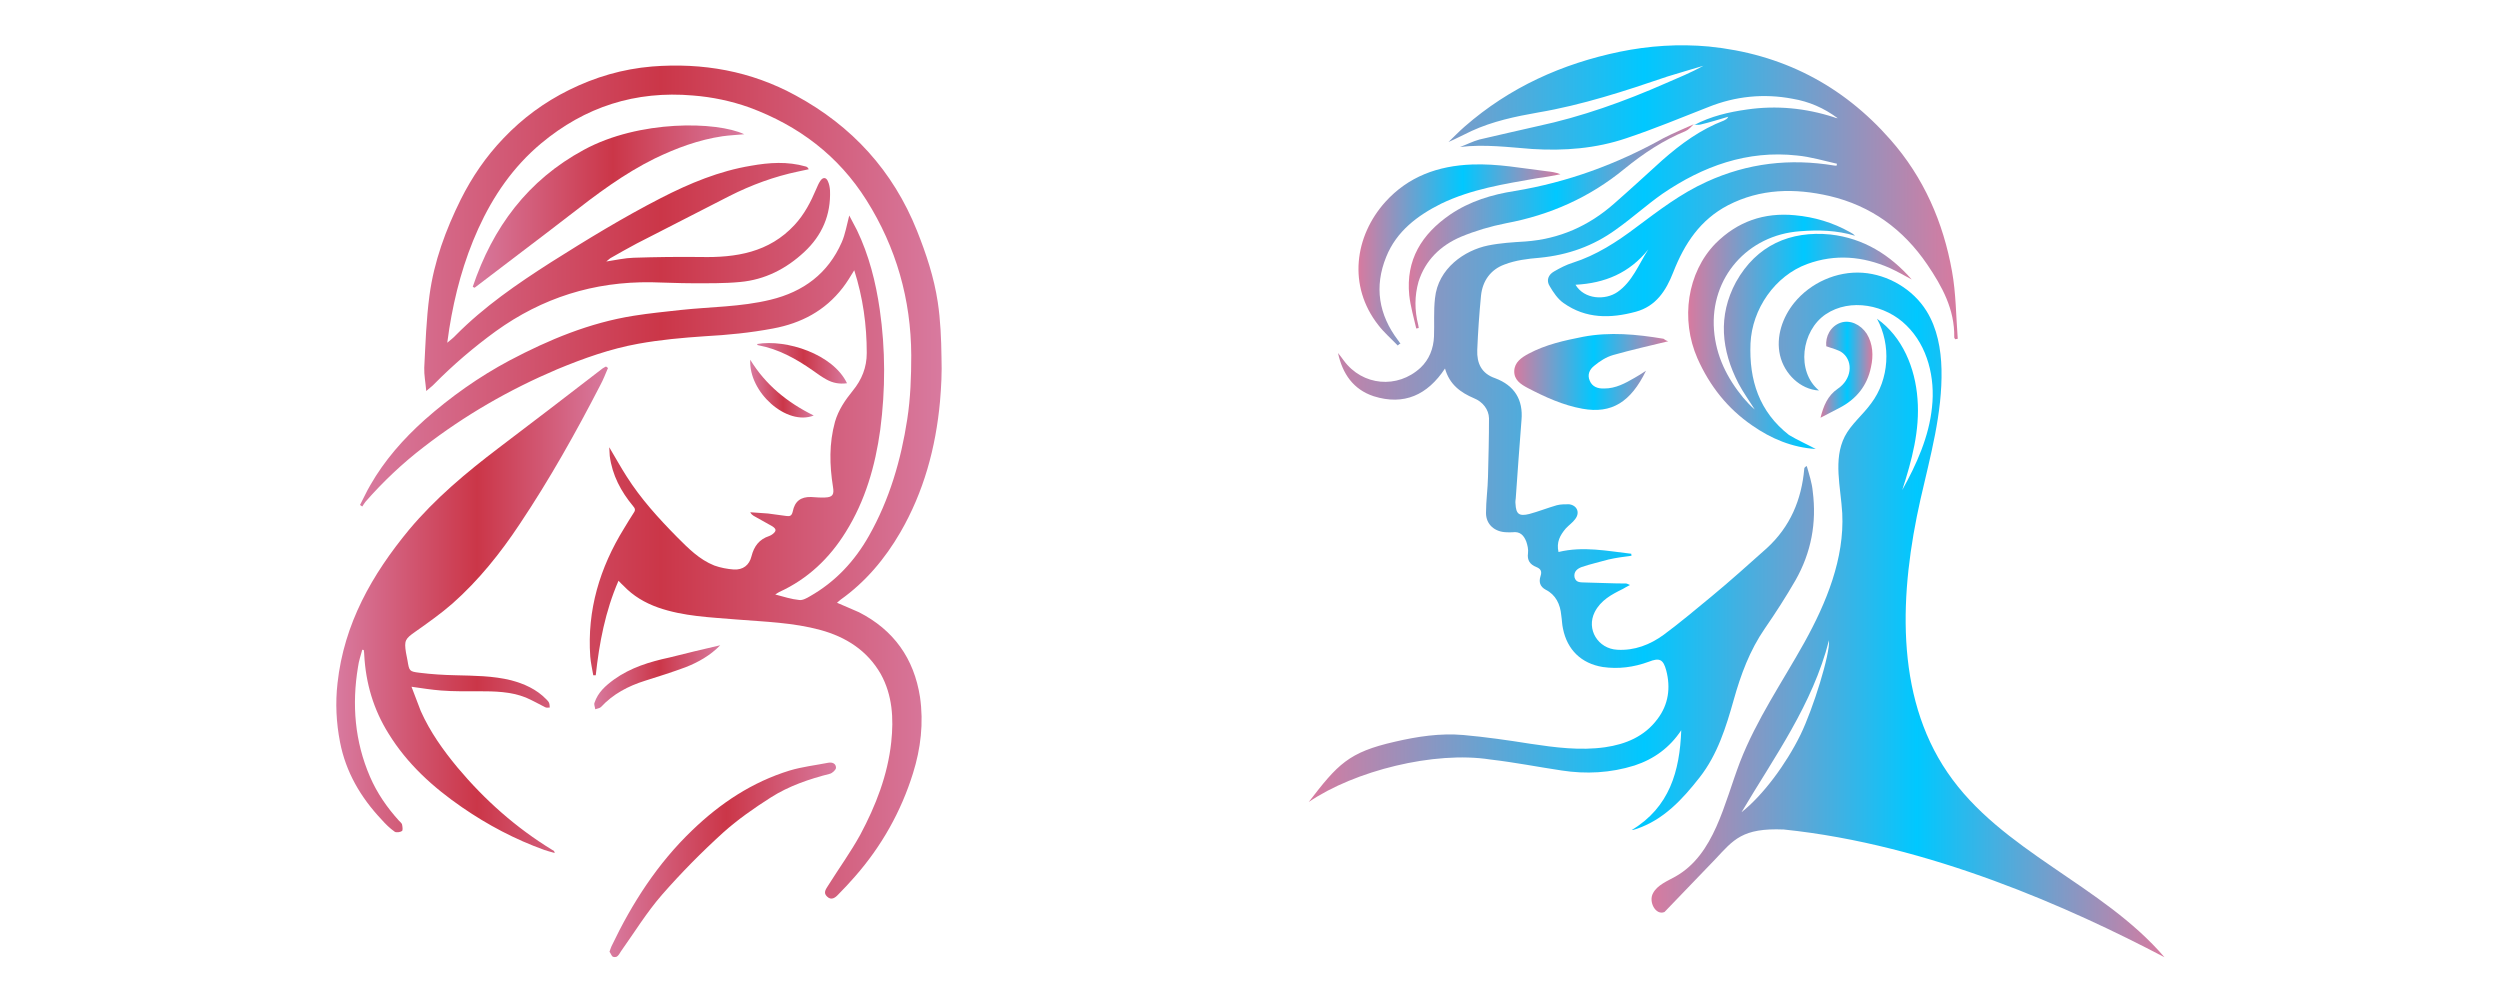 <?xml version="1.0" encoding="utf-8"?>
<!-- Generator: Adobe Illustrator 28.2.0, SVG Export Plug-In . SVG Version: 6.00 Build 0)  -->
<svg version="1.1" id="レイヤー_1" xmlns="http://www.w3.org/2000/svg" xmlns:xlink="http://www.w3.org/1999/xlink" x="0px"
	 y="0px" viewBox="0 0 1000 400" style="enable-background:new 0 0 1000 400;" xml:space="preserve">
<style type="text/css">
	.st0{fill:url(#SVGID_1_);}
	.st1{fill:url(#SVGID_00000132785711037618115570000004583787157794679434_);}
	.st2{fill:url(#SVGID_00000107546411812852321330000005874465233590788231_);}
	.st3{fill:url(#SVGID_00000058584130878209531080000015671148268573262748_);}
	.st4{fill:url(#SVGID_00000003822158847531215030000009828345474136233100_);}
	.st5{fill:url(#SVGID_00000039093607383447433510000001788221363955162545_);}
	.st6{fill:url(#SVGID_00000102519467581597478370000015184675181141058201_);}
	.st7{fill:url(#SVGID_00000034049992611126272340000016557096060673753990_);}
	.st8{fill:url(#SVGID_00000062872036580402431310000009833483912092897175_);}
	.st9{fill:url(#SVGID_00000069365653346989381370000009522281531011763849_);}
	.st10{fill:url(#SVGID_00000006699709556573874690000009962642611096409476_);}
	.st11{fill:url(#SVGID_00000097462208255984249650000014145693731843628970_);}
	.st12{fill:url(#SVGID_00000178164821675206820910000003892129957636490427_);}
	.st13{fill:url(#SVGID_00000083767638431387363890000014947528808501377429_);}
</style>
<g>
	
		<linearGradient id="SVGID_1_" gradientUnits="userSpaceOnUse" x1="122.068" y1="-462.822" x2="354.731" y2="-462.822" gradientTransform="matrix(1 0 0 -1 21.957 -270)">
		<stop  offset="0" style="stop-color:#D87A9F"/>
		<stop  offset="0.517" style="stop-color:#CB3648"/>
		<stop  offset="1" style="stop-color:#D87A9F"/>
	</linearGradient>
	<path class="st0" d="M243.9,182.4c1,7.7,4.5,14.2,9.3,20c0.8,0.9,1.1,1.6,0.3,2.7c-1.4,2.1-2.6,4.2-3.9,6.3
		c-9.7,15.7-14.8,32.7-13.5,51.2c0.2,2.6,0.8,5,1.2,7.5c0.3,0,0.7,0,1,0c1.4-12.9,3.8-25.6,9.1-37.8c0.8,0.9,1.4,1.4,2,2
		c3.9,4.1,8.5,6.8,13.8,8.7c10.3,3.6,21,3.9,31.5,4.8c11.2,0.9,22.5,1.2,33.5,4.2c10.2,2.8,18.7,8.2,24.1,17.6
		c4.7,8.5,5.2,17.8,4.2,27.2c-1.4,13.2-6.2,25.5-12.4,37.1c-3.8,6.9-8.5,13.4-12.7,20.1c-0.9,1.5-2.3,3-0.6,4.6
		c1.7,1.7,3.3,0.5,4.5-0.8c2.3-2.3,4.5-4.7,6.7-7.2c10.6-12.1,18.4-25.9,23.2-41.3c3.1-9.9,4.3-20.1,2.8-30.5
		c-2.4-15.4-10.5-26.8-24.4-33.9c-2.8-1.3-5.7-2.4-8.8-3.8c0.6-0.5,1-0.9,1.4-1.2c10-7.1,17.8-16.4,23.9-26.9
		c9.4-16.2,14.2-33.9,15.9-52.4c0.5-5.8,0.8-11.6,0.6-17.5c-0.1-7.5-0.4-15-1.5-22.3c-1.5-9.9-4.6-19.2-8.3-28.5
		c-9.6-24-26-41.9-48.5-54.1c-17.9-9.8-37.2-13.2-57.5-11.6c-11.8,1-22.7,4.2-33.2,9.4c-9.9,4.9-18.6,11.3-26.2,19.3
		c-7,7.3-12.6,15.5-17.1,24.5c-6,12.1-10.7,24.8-12.5,38.3c-1.3,9.6-1.6,19.3-2.1,29c-0.1,2.9,0.5,5.8,0.8,9.3
		c1.3-1.2,2.4-1.9,3.2-2.8c7.6-7.7,15.8-14.7,24.6-21.1c18.6-13.4,39.2-19.9,62.2-19.6c5.4,0.1,11,0.4,16.4,0.4
		c6.3,0,12.8,0.1,19.1-0.5c10-0.9,18.5-5.3,25.7-12c7.1-6.6,10.7-14.8,10.3-24.7c-0.1-1.2-0.3-2.4-0.8-3.5c-0.7-1.8-2.1-1.8-3.1-0.2
		c-0.7,1-1.1,2.1-1.6,3.2c-2.2,5.2-4.8,10.2-8.7,14.4c-10.2,11-23.4,13.1-37.5,12.8c-9-0.1-18,0-26.9,0.3c-3.5,0.1-6.9,0.9-10.9,1.5
		c0.8-0.7,1.2-1,1.6-1.3c3.5-2,7-4,10.6-5.9c12.4-6.3,24.7-12.7,37.1-19c8.7-4.4,17.9-7.8,27.5-9.8c1.4-0.3,2.8-0.6,4.2-0.9
		c-0.4-0.8-0.8-1-1.2-1.1c-7.3-2.1-14.6-1.6-21.9-0.3c-12.7,2.1-24.5,7-36,12.9c-15.2,7.8-29.6,16.6-44,25.7
		c-13.6,8.7-26.7,17.7-38.1,29.2c-0.9,1-2,1.8-3.4,3c0.4-2.3,0.5-3.9,0.8-5.6c2.2-13.8,5.8-27.2,11.6-40c6-13.2,14-24.8,25.1-34.1
		c17.6-14.7,37.8-21.2,60.8-19.2c7.7,0.6,15.3,2.2,22.6,4.8c19.7,7.3,35.6,19.3,46.8,37.1c11.9,18.9,17.8,39.7,17.9,62
		c0,8.5-0.3,17.2-1.6,25.6c-2.5,16.3-7.1,32.1-15.3,46.6c-5.7,10.1-13.4,18.4-23.6,24.2c-1.2,0.7-2.9,1.7-4.3,1.5
		c-3.1-0.3-6.2-1.3-9.6-2.2c0.8-0.5,1.2-0.8,1.6-1c11.4-5.2,20.1-13.5,26.6-24c7.8-12.5,11.8-26.4,13.8-40.9
		c2.1-16.1,2.1-32.1-0.2-48.1c-1.6-11-4.3-21.7-9.1-31.7c-1-2-2.1-3.9-3.1-5.9c-1,3.8-1.6,7.5-3,10.7c-5.5,12.5-15.3,19.8-28.5,23
		c-11.9,2.9-24,2.8-36,4.1c-6.2,0.7-12.5,1.3-18.7,2.3c-17.7,2.8-34,9.6-49.7,17.9c-12.2,6.5-23.5,14.5-33.9,23.7
		c-8.5,7.6-16.1,16.2-21.8,26.2c-1.5,2.5-2.7,5.3-4.1,7.9c0.3,0.2,0.6,0.4,0.9,0.6c0.5-0.7,0.8-1.3,1.3-1.9c7-8,14.8-15.4,23.3-21.9
		c16.4-12.7,34.3-23,53.4-31.1c10.6-4.4,21.3-8.2,32.4-10.2c8.8-1.6,17.7-2.4,26.6-3c9.2-0.5,18.3-1.4,27.3-3.1
		c11.3-2.1,20.8-7.1,27.9-16.3c1.7-2.2,3-4.4,4.6-7c3.5,11,5,21.9,5,33.1c0,5.8-2,10.7-5.6,15.1c-3,3.7-5.7,7.6-7.1,12.4
		c-2.4,8.7-2.2,17.3-0.8,26.1c0.5,3-0.1,4.1-3.2,4.2c-1.9,0.1-3.7-0.1-5.6-0.2c-4.1-0.1-6.5,1.7-7.3,5.8c-0.4,1.7-1.1,2-2.5,1.8
		c-2.5-0.3-4.9-0.7-7.4-1c-2.3-0.2-4.7-0.3-7.1-0.5c0.4,0.8,0.9,1.1,1.3,1.4c2.5,1.4,5,2.8,7.5,4.2c1.7,1.1,1.7,1.9,0.2,3.1
		c-0.5,0.4-0.9,0.6-1.4,0.8c-4,1.3-6.1,4.1-7.1,8.1c-0.9,3.6-3.4,5.5-7.1,5.3c-2.6-0.2-5.3-0.7-7.8-1.6c-6-2.4-10.4-6.9-14.8-11.3
		c-7.5-7.6-14.6-15.4-20.3-24.4c-2.3-3.6-4.4-7.4-6.9-11.6C243.8,180.6,243.9,181.7,243.9,182.4z"/>
	
		<linearGradient id="SVGID_00000155125950152592971690000009333200591709580473_" gradientUnits="userSpaceOnUse" x1="112.886" y1="-513.892" x2="221.206" y2="-513.892" gradientTransform="matrix(1 0 0 -1 21.957 -270)">
		<stop  offset="0" style="stop-color:#D87A9F"/>
		<stop  offset="0.517" style="stop-color:#CB3648"/>
		<stop  offset="1" style="stop-color:#D87A9F"/>
	</linearGradient>
	<path style="fill:url(#SVGID_00000155125950152592971690000009333200591709580473_);" d="M242.4,146.6c-0.5,0.3-1,0.5-1.4,0.8
		c-13.9,10.7-27.8,21.4-41.7,31.9c-12.9,9.8-25.2,20.1-35.6,32.5c-14.9,18-26.1,37.7-28.7,61.5c-0.9,7.9-0.5,15.8,1,23.5
		c2.3,12,8.3,22.2,16.6,31c1.6,1.8,3.3,3.5,5.3,4.9c0.6,0.4,2.2,0.2,2.9-0.3c0.4-0.3,0.2-1.8,0-2.7c-0.2-0.5-0.8-1-1.2-1.4
		c-4.8-5.3-8.8-11.1-11.6-17.6c-6.1-14.1-7.3-28.9-4.8-43.9c0.3-2.4,1.1-4.6,1.7-6.9c0.2,0,0.4,0.1,0.6,0.1c0.1,0.7,0.2,1.3,0.2,2
		c0.6,11.3,3.7,21.8,9.7,31.4c7.5,12.2,17.8,21.5,29.4,29.5c10.3,7.1,21.3,12.9,33,17.1c1.2,0.4,2.6,0.8,4.1,1.2
		c-0.2-0.5-0.2-0.7-0.3-0.8c-0.3-0.2-0.5-0.3-0.8-0.5c-14.4-8.8-26.9-19.9-37.8-32.9c-5.8-7-11-14.3-14.7-22.6
		c-1.3-3.2-2.4-6.5-3.7-9.7c4.2,0.6,8,1.2,11.8,1.5c5.1,0.4,10,0.3,15,0.3c6.4,0,12.9,0.1,18.9,2.5c2.6,1.1,5.2,2.6,7.8,3.9
		c0.5,0.3,1.2,0.1,1.8,0.1c-0.1-0.7,0-1.3-0.3-1.9c-0.2-0.5-0.7-1-1.1-1.4c-3.9-4-8.8-6.2-14.1-7.6c-7.3-1.8-14.7-1.8-22.2-2
		c-4.8-0.1-9.6-0.4-14.4-1c-4.1-0.5-4.1-0.7-4.8-4.9c-0.2-1.1-0.4-2.1-0.6-3.1c-0.8-4.9-0.3-5.6,3.7-8.4c5.1-3.6,10.2-7.2,14.9-11.3
		c10.5-9.3,19.2-20.2,26.9-31.8c11.9-17.8,22.4-36.5,32.2-55.5c1.2-2.2,2.1-4.6,3.1-6.9C243.1,147.1,242.9,147,242.4,146.6z"/>
	
		<linearGradient id="SVGID_00000070099150391844656810000002829591009108547509_" gradientUnits="userSpaceOnUse" x1="167.168" y1="-352.629" x2="275.768" y2="-352.629" gradientTransform="matrix(1 0 0 -1 21.957 -270)">
		<stop  offset="0" style="stop-color:#D87A9F"/>
		<stop  offset="0.517" style="stop-color:#CB3648"/>
		<stop  offset="1" style="stop-color:#D87A9F"/>
	</linearGradient>
	<path style="fill:url(#SVGID_00000070099150391844656810000002829591009108547509_);" d="M189.7,115.1c0.1-0.1,0.3-0.1,0.4-0.2
		c12.5-9.6,25.1-19,37.5-28.6c10.9-8.5,21.9-16.8,34.3-22.9c8.7-4.2,17.6-7.5,27.1-8.9c2.8-0.4,5.6-0.5,8.7-0.8
		c-11-5.2-42-5.8-64.1,6.2C211,72.1,197.1,91,189.1,114.7C189.4,114.9,189.5,114.9,189.7,115.1z"/>
	
		<linearGradient id="SVGID_00000114773489824064834310000000728853108566110142_" gradientUnits="userSpaceOnUse" x1="221.868" y1="-613.917" x2="312.468" y2="-613.917" gradientTransform="matrix(1 0 0 -1 21.957 -270)">
		<stop  offset="0" style="stop-color:#D87A9F"/>
		<stop  offset="0.517" style="stop-color:#CB3648"/>
		<stop  offset="1" style="stop-color:#D87A9F"/>
	</linearGradient>
	<path style="fill:url(#SVGID_00000114773489824064834310000000728853108566110142_);" d="M245,382.6c0.4,0.3,1.4,0.3,1.8,0
		c0.7-0.5,1.1-1.3,1.6-2.1c5.4-7.6,10.3-15.6,16.4-22.6c7.7-8.8,15.9-17.1,24.5-24.9c5.8-5.2,12.4-9.8,19-14
		c7.2-4.6,15.4-7.4,23.7-9.5c1-0.3,2.4-1.6,2.4-2.4c0-1.7-1.5-2.3-3.1-2c-5.1,1-10.4,1.6-15.4,3.1c-15,4.6-27.8,13.1-39,23.9
		c-13.9,13.3-24.1,29.2-32.3,46.4c-0.3,0.7-0.5,1.3-0.8,2.2C244.2,381.2,244.5,382.1,245,382.6z"/>
	
		<linearGradient id="SVGID_00000021113215780834835650000008705638175796187048_" gradientUnits="userSpaceOnUse" x1="215.774" y1="-540.892" x2="266.092" y2="-540.892" gradientTransform="matrix(1 0 0 -1 21.957 -270)">
		<stop  offset="0" style="stop-color:#D87A9F"/>
		<stop  offset="0.517" style="stop-color:#CB3648"/>
		<stop  offset="1" style="stop-color:#D87A9F"/>
	</linearGradient>
	<path style="fill:url(#SVGID_00000021113215780834835650000008705638175796187048_);" d="M267.8,263c-7.9,1.7-15.5,4-22.2,8.8
		c-3.4,2.5-6.4,5.1-7.8,9.3c-0.3,0.7,0.2,1.7,0.3,2.6c0.8-0.3,1.8-0.4,2.3-0.9c4.8-5.2,10.9-8.4,17.6-10.5
		c5.4-1.7,10.8-3.4,16.2-5.4c5.1-2,9.9-4.7,13.9-8.8C281.2,259.7,274.5,261.3,267.8,263z"/>
	
		<linearGradient id="SVGID_00000134230566830874922330000017829519681073461922_" gradientUnits="userSpaceOnUse" x1="280.821" y1="-415.318" x2="316.776" y2="-415.318" gradientTransform="matrix(1 0 0 -1 21.957 -270)">
		<stop  offset="0" style="stop-color:#D87A9F"/>
		<stop  offset="0.517" style="stop-color:#CB3648"/>
		<stop  offset="1" style="stop-color:#D87A9F"/>
	</linearGradient>
	<path style="fill:url(#SVGID_00000134230566830874922330000017829519681073461922_);" d="M303.3,138.1c8.1,1.5,15.1,5.4,21.7,10
		c1.8,1.3,3.6,2.6,5.6,3.7c2.5,1.4,5.2,1.9,8.2,1.5c-5.6-11.7-24.3-17.7-36-15.7C303,138,303.1,138.1,303.3,138.1z"/>
	
		<linearGradient id="SVGID_00000112625285197788118260000009327192653040076948_" gradientUnits="userSpaceOnUse" x1="278.145" y1="-425.447" x2="303.568" y2="-425.447" gradientTransform="matrix(1 0 0 -1 21.957 -270)">
		<stop  offset="0" style="stop-color:#D87A9F"/>
		<stop  offset="0.517" style="stop-color:#CB3648"/>
		<stop  offset="1" style="stop-color:#D87A9F"/>
	</linearGradient>
	<path style="fill:url(#SVGID_00000112625285197788118260000009327192653040076948_);" d="M325.5,166.2
		c-10.6-5.2-19.3-12.3-25.4-22.3C299.4,156.9,314.7,170.5,325.5,166.2z"/>
</g>
<g>
	
		<linearGradient id="SVGID_00000123436552802739679590000018318781134691838653_" gradientUnits="userSpaceOnUse" x1="523.465" y1="174.663" x2="783.074" y2="174.663">
		<stop  offset="0" style="stop-color:#D87A9F"/>
		<stop  offset="0.517" style="stop-color:#00C8FF"/>
		<stop  offset="1" style="stop-color:#D87A9F"/>
	</linearGradient>
	<path style="fill:url(#SVGID_00000123436552802739679590000018318781134691838653_);" d="M523.5,320.8
		c11.6-15.1,15.9-19.9,34.4-24.1c9-2.1,18.2-3.5,27.4-2.7c9,0.8,18,2.1,26.8,3.5c10,1.5,19.9,2.8,29.9,1.4c8.3-1.2,15.8-4.3,21-11.3
		c4.4-5.8,5.3-12.5,3.5-19.4c-1.2-4.5-2.7-5.2-7-3.5c-6,2.2-12.1,3-18.4,2.1c-8.6-1.4-14.2-6.9-15.9-15.3c-0.4-1.7-0.4-3.5-0.7-5.4
		c-0.4-4.4-2.2-8.2-6.2-10.2c-2.4-1.3-2.8-3.2-2.1-5.4c0.7-2.1,0-3-1.7-3.7c-2.5-1-3.7-2.7-3.3-5.5c0.2-1.6-0.2-3.2-0.7-4.7
		c-1-2.5-2.5-4.1-5.5-3.7c-0.8,0.1-1.6,0-2.4,0c-4.7-0.1-8.2-3.1-8.2-7.7c0-4.9,0.7-9.6,0.8-14.5c0.2-7.8,0.4-15.6,0.4-23.4
		c-0.1-3.5-2.5-6.6-6-8c-5.4-2.3-9.8-5.5-11.6-11.9c-7,10.6-16.4,14.9-28.5,11.1c-8.2-2.7-12.5-9-14.3-17.3c0.8,1,1.6,2,2.3,3
		c7.5,10.2,21.5,11.4,30.7,2.9c3.5-3.3,5.2-7.7,5.4-12.5c0.2-5.1-0.2-10.2,0.4-15.3c1.2-12,11.9-19.2,21.2-21.1
		c4.9-1,9.9-1.3,14.9-1.6c13.7-1,25.4-6.2,35.6-15.2c6.5-5.7,12.8-11.5,19.2-17.3c7.5-6.6,15.3-12.3,24.7-15.9
		c0.7-0.4,1.3-0.6,1.7-1.5c-3.5,1-7.2,2.2-11,3.1c-0.8,0.2-1.7,0.1-2.7,0.1l0.1,0.1c6.6-3.5,13.9-5.2,21.1-6.2
		c11.7-1.7,23.4-0.6,34.8,3.1c0.4,0.2,1,0.4,1.5,0.4c-5.5-4.1-11.5-6.7-18.1-7.8c-11.5-2.2-22.9-1-33.6,3.3
		c-11,4.3-21.8,8.8-32.9,12.5c-12.1,4.1-24.7,5.1-37.6,4.3c-9.4-0.7-19.1-2-28.9-0.8c2.7-1,5.2-2.3,7.8-3c7.6-1.8,15.3-3.5,23.1-5.3
		c17.8-3.8,34.8-9.9,51.4-17.2c5.1-2.2,10.2-4.3,15.1-7c-4.9,1.5-9.7,2.8-14.4,4.3c-17,5.8-34.1,11.4-51.8,14.4
		c-9.1,1.6-18.1,3.5-26.6,7.4c-3,1.4-6,3-9.2,4.4c2.2-2.1,4.3-4.3,6.5-6.2c18-15.7,38.9-25.1,62-29.9c11.7-2.4,23.6-3.2,35.6-2.1
		c29.1,2.9,53.4,15.3,72.7,37.3c13.3,15.1,21.1,33,24.6,52.6c1.6,8.8,1.6,18,2.3,27c-0.4,0.1-0.7,0.1-1,0.2
		c-0.2-0.4-0.4-0.4-0.4-0.8c0.2-11.2-4.9-20.4-10.8-29.1c-9.6-14.1-22.5-23.5-39.1-27.4c-13.9-3.2-27.6-3-40.6,3.7
		c-11.1,5.8-17.4,15.3-21.9,26.8c-2.9,7.4-6.9,13.6-15,15.8c-10,2.7-19.9,2.9-28.9-3.5c-2.3-1.6-4.1-4.3-5.5-6.7
		c-1.5-2.3-0.6-4.6,1.7-5.9c2.4-1.4,4.9-2.7,7.5-3.5c9.4-3,17.6-8.3,25.4-14.2c9-6.7,17.8-13.5,28.2-18.2
		c16.4-7.5,33.3-9.4,50.9-6.5c0.4,0.1,0.7,0,1,0.1c0.1-0.4,0.1-0.4,0.2-0.8c-5.3-1.2-10.6-2.8-16-3.3c-19.9-2.2-37.7,4.3-53.8,15.3
		c-6.3,4.4-12.1,9.7-18.6,14.3c-9.1,6.6-19.2,10.2-30.5,11.3c-4.9,0.4-9.7,1-14.1,2.7c-5.5,2-8.8,6.5-9.4,12.5
		c-0.7,7.2-1.2,14.4-1.5,21.7c-0.2,5.2,1.6,9.4,7.2,11.3c7.7,2.9,11.2,8.6,10.5,16.7c-0.8,10.5-1.6,20.9-2.3,31.3
		c-0.1,0.7-0.2,1.5-0.1,2.2c0.2,4.1,1.4,5.1,5.5,4.1c3.7-1,7.2-2.4,11-3.5c1.5-0.4,3.2-0.4,4.9-0.4c3.2,0.4,4.5,3.3,2.5,5.9
		c-1,1.4-2.5,2.4-3.8,3.8c-2.3,2.7-3.8,5.5-2.9,9.4c9.9-2.4,19.5-0.4,29.1,0.7c0,0.4,0.1,0.6,0.1,0.8c-3,0.4-6.2,0.8-9.2,1.5
		c-3.5,1-7.2,1.8-10.7,3c-1.6,0.6-3.3,1.7-2.9,4.1c0.6,2.3,2.5,2,4.4,2.1c5.4,0.1,10.8,0.4,16.2,0.4c0.4,0,0.6,0.2,1.6,0.6
		c-1.4,0.7-2.2,1.2-2.9,1.6c-4.5,2.2-8.8,4.5-11.2,9.2c-3.5,6.9,1.3,14.7,9,15.1c6.9,0.4,13.1-2,18.6-6c6.6-4.9,12.9-10.2,19.2-15.4
		c7.5-6.2,14.7-12.7,22-19.2c9.4-8.6,13.9-19.4,15-31.7c0-0.4,0.1-0.7,1-1.2c1,3.5,2.1,6.8,2.4,10.2c1.6,12.5-0.6,24.4-6.9,35.5
		c-3.8,6.6-8,13.1-12.2,19.2c-6.1,8.8-9.7,18.6-12.5,28.6c-3.1,11-6.5,21.9-13.6,31c-6.9,8.8-14.4,17-25.4,20.7
		c-0.6,0.2-1.2,0.4-1.8,0.4c15.1-9.1,19.2-23.5,19.8-39.9c-4.6,6.9-10.8,11.5-18.7,14.1c-9.6,3-19.4,3.5-29.1,2
		c-9.4-1.4-19-3.3-28.6-4.4C573.8,300.3,541.8,308.3,523.5,320.8 M659.3,99.8c-7.5,9.4-17.4,13.5-29.1,14.1
		c3.5,5.9,11.9,6.3,16.8,2.9C652.9,112.7,655.4,105.9,659.3,99.8z"/>
	
		<linearGradient id="SVGID_00000163064119899986632040000015727234473159256454_" gradientUnits="userSpaceOnUse" x1="660.629" y1="245.903" x2="865.874" y2="245.903">
		<stop  offset="0" style="stop-color:#D87A9F"/>
		<stop  offset="0.517" style="stop-color:#00C8FF"/>
		<stop  offset="1" style="stop-color:#D87A9F"/>
	</linearGradient>
	<path style="fill:url(#SVGID_00000163064119899986632040000015727234473159256454_);" d="M713.5,331.8
		c-16.6-0.7-20.1,4.1-27.4,11.9c-6.8,7-13.5,14.1-20.3,21.1c-3.5,1.5-6.5-4.1-4.6-7.5c1.7-3.3,5.8-4.9,9-6.7
		c15.6-8.8,19.4-29.1,25.8-45.8c6.6-17,17-32.1,25.8-47.9c8.8-15.9,16-33.5,15.1-51.6c-0.6-10.4-3.7-21.5,1-30.7
		c2.5-4.9,7.2-8.6,10.6-13.3c7.2-9.6,8-23.3,2.3-33.8c10.2,7.2,15.3,19.7,16.2,32.1c1,12.5-2.3,24.7-6.1,36.4
		c5.7-10.2,10.7-21.3,11.9-33.1c1.3-11.7-1.7-24.4-10.2-32.7c-8.3-8.3-22.5-11.1-32.3-4.5s-11.9,22.9-2.7,30.5
		c-7.5-0.4-13.9-6.7-15.6-14.1s1-15.2,5.7-21c6.5-8,17-12.7,27.3-12c10.2,0.7,20.2,6.6,25.6,15.3c4.3,6.9,5.8,15.2,6,23.3
		c0.4,17.6-4.5,34.8-8.4,52c-8.3,36.8-10.5,78.2,10.8,109.3c21.5,31.6,61.9,44.8,86.8,73.9C828.3,363.2,771.7,337.8,713.5,331.8z
		 M696.6,324.9c8.6-6.8,17.8-19.2,23.6-31c5.1-10.5,11.9-32.4,11.4-37.8C725,281.9,709.7,302.8,696.6,324.9z"/>
	
		<linearGradient id="SVGID_00000034790271262478022040000016159920970124016012_" gradientUnits="userSpaceOnUse" x1="675.278" y1="132.76" x2="764.788" y2="132.76">
		<stop  offset="0" style="stop-color:#D87A9F"/>
		<stop  offset="0.517" style="stop-color:#00C8FF"/>
		<stop  offset="1" style="stop-color:#D87A9F"/>
	</linearGradient>
	<path style="fill:url(#SVGID_00000034790271262478022040000016159920970124016012_);" d="M726.3,179.6c-9.4-0.6-17.8-4.1-25.4-9.4
		c-9.9-6.8-17-15.8-21.9-26.8c-6.9-15.7-4.1-34.4,7.2-46c8.8-8.8,19.4-12.5,31.8-11.3c7.7,0.7,15.1,2.9,21.9,6.7
		c0.7,0.4,1.5,0.8,2.1,1.5c-7.2-2.2-14.7-2.4-22-1.8c-21,1.5-36,18.6-34.4,39.5c0.8,10.4,5.2,19.2,11.7,27.1
		c1.4,1.6,2.9,3.3,4.6,4.7c-2.2-3.5-4.6-6.8-6.5-10.4c-6.9-13.3-8.3-27.1-1-40.6c8.2-14.7,21.7-20.6,37.8-19
		c13.3,1.5,23.9,8.2,32.5,18c-2.9-1.6-5.8-3.2-8.8-4.6c-10.7-4.7-21.8-5.7-33-1.6c-12.9,4.7-22.1,18-22.7,31.8
		c-0.6,14.7,3.5,27.3,15.4,36.6C719.1,176.1,723,177.8,726.3,179.6z"/>
	
		<linearGradient id="SVGID_00000181782575287970980600000014636186667991432097_" gradientUnits="userSpaceOnUse" x1="543.333" y1="102.06" x2="624.182" y2="102.06">
		<stop  offset="0" style="stop-color:#D87A9F"/>
		<stop  offset="0.517" style="stop-color:#00C8FF"/>
		<stop  offset="1" style="stop-color:#D87A9F"/>
	</linearGradient>
	<path style="fill:url(#SVGID_00000181782575287970980600000014636186667991432097_);" d="M559.1,138.2c-2.7-2.8-5.5-5.2-7.8-8.2
		c-12.3-15.7-9.4-35.6,2.8-49.2c9.2-10.2,21.1-14.5,34.7-15c10.2-0.4,19.9,1.5,29.9,2.7c1.8,0.2,3.5,0.4,5.5,1.2
		c-3.1,0.6-6.2,1.2-9.4,1.6c-13.1,2.3-26.2,4.3-38.4,10.2c-9.4,4.7-17.8,11-21.9,21.2c-4.9,12-3,23.2,4.7,33.4c0.4,0.4,0.6,1,1,1.3
		C559.5,137.7,559.4,138,559.1,138.2z"/>
	
		<linearGradient id="SVGID_00000031924256665827881220000014098620328109302419_" gradientUnits="userSpaceOnUse" x1="605.596" y1="148.742" x2="667.315" y2="148.742">
		<stop  offset="0" style="stop-color:#D87A9F"/>
		<stop  offset="0.517" style="stop-color:#00C8FF"/>
		<stop  offset="1" style="stop-color:#D87A9F"/>
	</linearGradient>
	<path style="fill:url(#SVGID_00000031924256665827881220000014098620328109302419_);" d="M667.3,136.5c-7.5,1.8-14.9,3.5-22,5.5
		c-2.8,0.8-5.3,2.4-7.6,4.3c-1.8,1.4-2.9,3.5-1.8,6c1,2.4,3.2,3.2,5.8,3.1c4.6,0,8.4-2.1,12.2-4.3c1.4-0.8,2.7-1.6,4.5-2.8
		c-6.1,12.5-13.7,17.3-25.4,15.2c-7.8-1.4-15-4.7-21.9-8.3c-2.8-1.5-5.5-3.2-5.4-6.8c0.1-3.5,2.9-5.4,5.7-6.9
		c6.9-3.7,14.3-5.3,21.9-6.8c10.7-2,21.3-1,32.1,0.8C665.8,135.8,666.5,136.3,667.3,136.5z"/>
	
		<linearGradient id="SVGID_00000124868818043943130830000009523300836750977446_" gradientUnits="userSpaceOnUse" x1="563.529" y1="90.508" x2="677.523" y2="90.508">
		<stop  offset="0" style="stop-color:#D87A9F"/>
		<stop  offset="0.517" style="stop-color:#00C8FF"/>
		<stop  offset="1" style="stop-color:#D87A9F"/>
	</linearGradient>
	<path style="fill:url(#SVGID_00000124868818043943130830000009523300836750977446_);" d="M677.5,49.7c-1,1-2.1,2.2-3.2,2.7
		c-9,3.7-17,9-24.6,15.2C635.8,79,620,86,602.4,89.3c-6.1,1.2-12.2,3-18,5.4c-8.2,3.5-14.3,9.4-17,18c-1.6,5.7-1.6,11.4-0.1,17.3
		c0.1,0.4,0.1,0.8,0.2,1.2c-0.4,0.1-0.6,0.1-1,0.2c-1-4.4-2.3-8.8-2.8-13.3c-1.4-14.1,4.9-24.4,16.4-32.3c7.8-5.3,16.7-8,25.8-9.4
		c21.1-3.5,40.8-10.7,59.6-21.2C669.4,53.2,673.5,51.5,677.5,49.7C677.6,49.8,677.5,49.7,677.5,49.7z"/>
	
		<linearGradient id="SVGID_00000002361788865206056770000000888597759737789866_" gradientUnits="userSpaceOnUse" x1="728.144" y1="147.786" x2="748.893" y2="147.786">
		<stop  offset="0" style="stop-color:#D87A9F"/>
		<stop  offset="0.517" style="stop-color:#00C8FF"/>
		<stop  offset="1" style="stop-color:#D87A9F"/>
	</linearGradient>
	<path style="fill:url(#SVGID_00000002361788865206056770000000888597759737789866_);" d="M730.5,138.5c-0.4-3.9,1.7-8,5.7-9.4
		c3.7-1.3,8,0.6,10.5,4.4c2.5,4.1,2.7,8.8,1.7,13.3c-1.5,7.5-5.9,12.9-12.7,16.4c-2.4,1.3-4.9,2.5-7.5,3.9c1.2-4.7,2.8-8.8,6.9-11.6
		c5.5-3.7,6.3-10.6,2.1-14.2C735.5,139.9,733.2,139.5,730.5,138.5z"/>
</g>
<g>
</g>
<g>
</g>
<g>
</g>
<g>
</g>
<g>
</g>
<g>
</g>
<g>
</g>
<g>
</g>
<g>
</g>
<g>
</g>
<g>
</g>
<g>
</g>
<g>
</g>
<g>
</g>
<g>
</g>
</svg>
